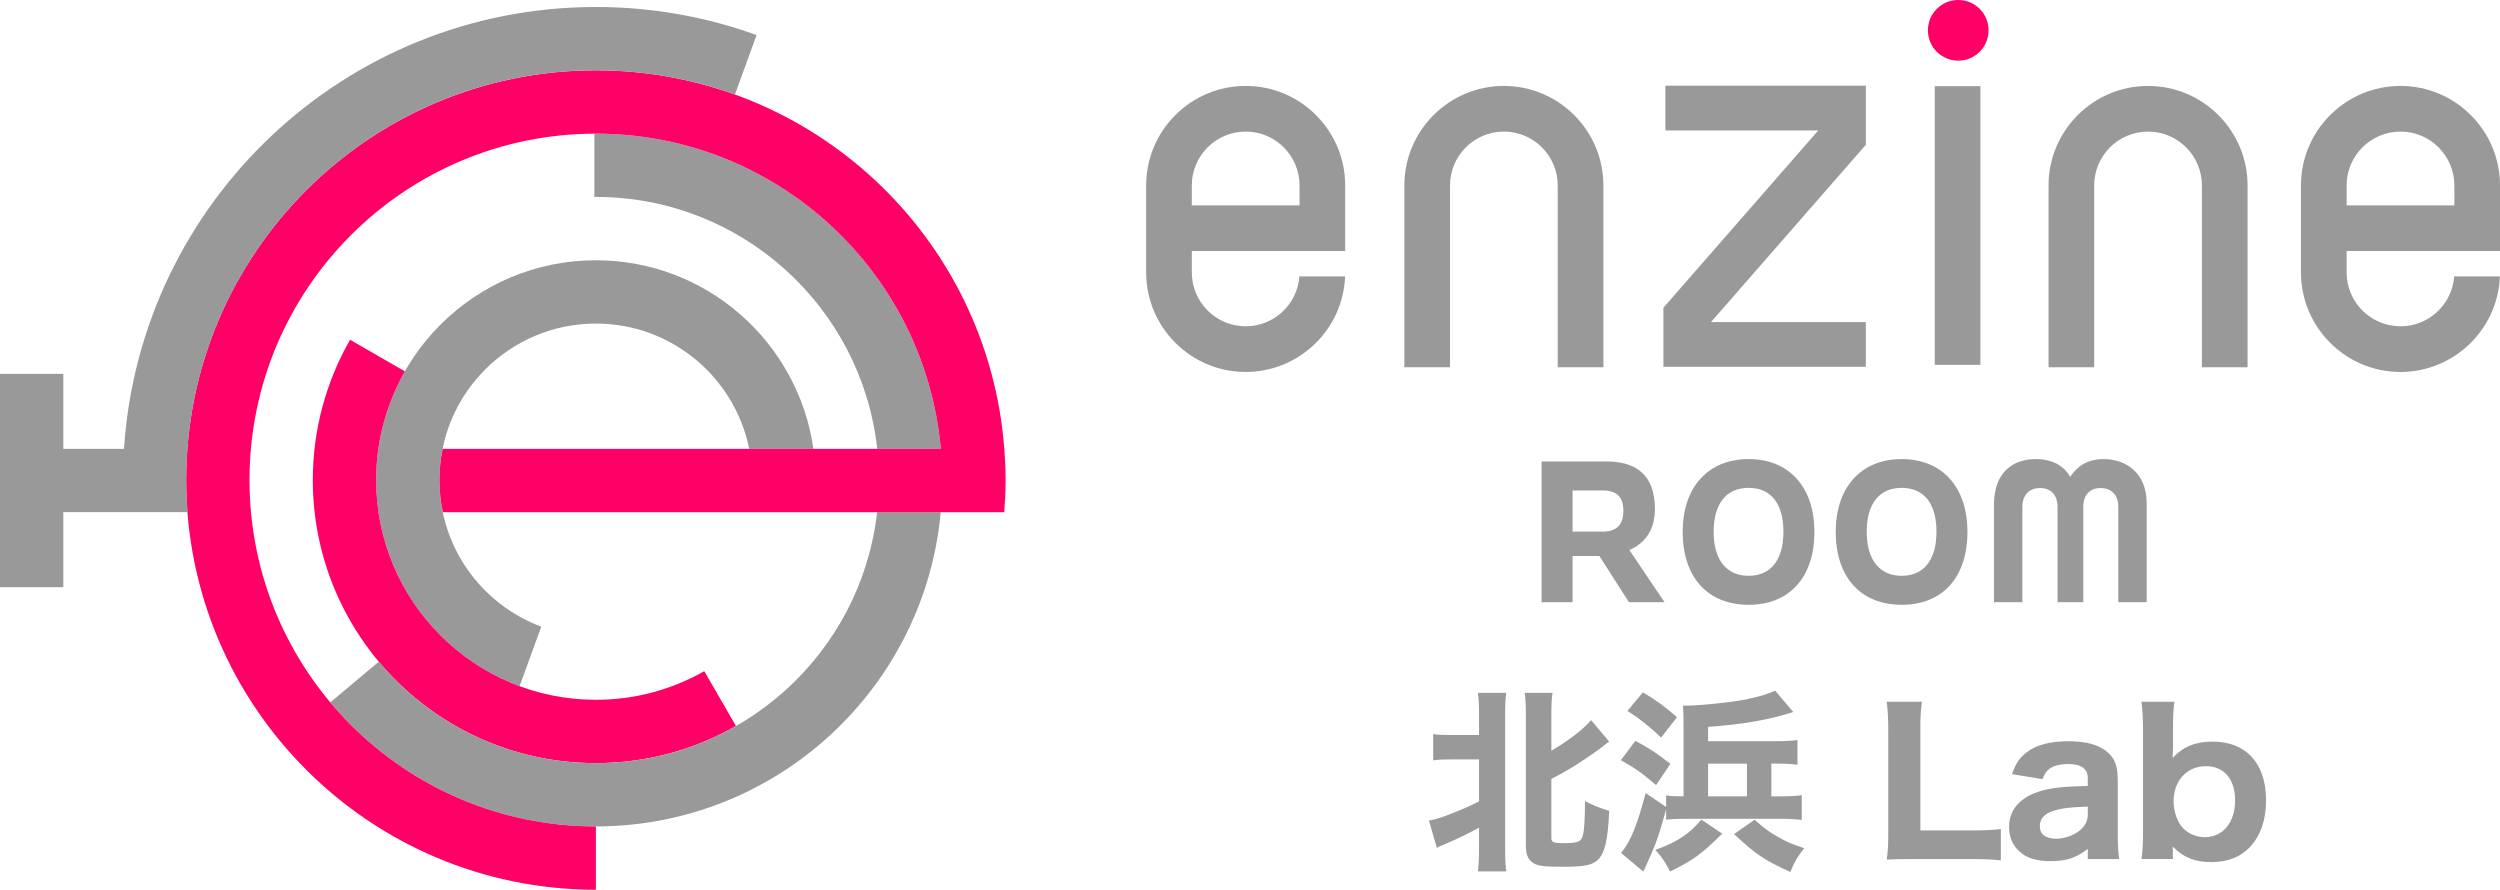 <?xml version="1.0" encoding="UTF-8"?><svg id="_レイヤー_1" xmlns="http://www.w3.org/2000/svg" width="181.046" height="64.433" viewBox="0 0 181.046 64.433"><defs><style>.cls-1{fill:#f06;}.cls-2{fill:#999;}</style></defs><path class="cls-2" d="M31.823,34.763c0-6.257,5.073-11.33,11.33-11.33,5.484,0,10.058,3.897,11.104,9.073h4.648c-1.097-7.72-7.73-13.658-15.753-13.658-8.79,0-15.915,7.125-15.915,15.915,0,6.847,4.325,12.683,10.391,14.929l1.569-4.31c-4.306-1.605-7.374-5.753-7.374-10.619Z"/><path class="cls-1" d="M51.003,48.606c-2.317,1.317-4.994,2.072-7.849,2.072-8.79,0-15.915-7.125-15.915-15.915,0-2.862.76-5.546,2.082-7.867l-3.97-2.292c-1.713,2.995-2.697,6.461-2.697,10.159,0,11.322,9.178,20.5,20.5,20.5,3.691,0,7.15-.98,10.142-2.687l-2.292-3.97Z"/><path class="cls-2" d="M43.154,9.677c-.037,0-.074.003-.111.003v4.585c.037-0.0.074-.003.111-.003,10.559,0,19.25,7.984,20.374,18.243h4.605c-1.142-12.796-11.886-22.828-24.979-22.828Z"/><path class="cls-2" d="M43.154,55.263c-6.315,0-11.96-2.857-15.721-7.347l-3.512,2.947c4.602,5.491,11.508,8.985,19.233,8.985,13.069,0,23.799-9.995,24.974-22.758h-4.609c-1.156,10.225-9.831,18.173-20.365,18.173Z"/><path class="cls-1" d="M72.73,32.505c-1.155-15.331-13.95-27.413-29.576-27.413-16.387,0-29.671,13.284-29.671,29.671s13.284,29.671,29.671,29.671v-4.585c-13.854,0-25.085-11.231-25.085-25.085s11.231-25.085,25.085-25.085c13.093,0,23.837,10.032,24.979,22.828h-36.078c-.149.73-.231,1.484-.231,2.257,0,.799.088,1.576.245,2.328h40.656c.06-.769.1-1.543.1-2.328,0-.76-.038-1.511-.094-2.257Z"/><path class="cls-2" d="M43.154.507C24.994.507,10.143,14.64,8.98,32.505h-4.395v-5.432H0v15.449h4.585v-5.432h8.997c-.06-.769-.1-1.543-.1-2.328,0-.76.038-1.511.094-2.257,1.155-15.331,13.95-27.413,29.576-27.413,3.535,0,6.925.621,10.069,1.756l1.569-4.31c-3.634-1.313-7.552-2.031-11.638-2.031Z"/><path class="cls-2" d="M181.046,18.179v-4.75c0-3.974-3.233-7.207-7.207-7.207-3.974,0-7.207,3.233-7.207,7.207v6.301c0,3.974,3.233,7.207,7.207,7.207,3.878,0,7.05-3.078,7.201-6.92h-3.311c-.147,2.017-1.836,3.613-3.89,3.613-2.151,0-3.901-1.75-3.901-3.9v-1.551h11.107ZM169.939,13.429c0-2.151,1.75-3.901,3.901-3.901,2.151,0,3.9,1.75,3.9,3.901v1.444h-7.801v-1.444Z"/><path class="cls-2" d="M97.416,18.179v-4.75c0-3.974-3.233-7.207-7.206-7.207-3.974,0-7.207,3.233-7.207,7.207v6.301c0,3.974,3.233,7.207,7.207,7.207,3.878,0,7.05-3.078,7.201-6.92h-3.311c-.147,2.017-1.836,3.613-3.89,3.613-2.151,0-3.901-1.75-3.901-3.9v-1.551h11.107ZM86.309,13.429c0-2.151,1.75-3.901,3.901-3.901,2.151,0,3.9,1.75,3.9,3.901v1.444h-7.801v-1.444Z"/><path class="cls-2" d="M159.46,26.599h3.306v-13.169c0-3.974-3.233-7.207-7.207-7.207-3.974,0-7.207,3.233-7.207,7.207v13.169h3.306v-13.169c0-2.151,1.75-3.901,3.901-3.901,2.151,0,3.9,1.75,3.9,3.901v13.169Z"/><path class="cls-2" d="M112.809,26.599h3.306v-13.169c0-3.974-3.233-7.207-7.207-7.207-3.974,0-7.207,3.233-7.207,7.207v13.169h3.306v-13.169c0-2.151,1.75-3.901,3.901-3.901,2.151,0,3.9,1.75,3.9,3.901v13.169Z"/><path class="cls-2" d="M140.111,26.421h3.306V6.24h-3.306v20.181Z"/><path class="cls-2" d="M120.46,26.563h14.663v-3.241h-11.215l11.215-12.839v-4.278h-14.52v3.241h11.073l-11.215,12.839v4.278Z"/><circle class="cls-1" cx="141.813" cy="2.197" r="2.197"/><path class="cls-2" d="M117.966,43.61l-2.142-3.344h-1.94v3.344h-2.244v-10.191h4.69c2.157,0,3.518.97,3.518,3.445,0,1.621-.84,2.547-1.853,2.967l2.547,3.778h-2.577ZM116.056,38.5c.955,0,1.505-.435,1.505-1.506,0-1.071-.55-1.476-1.491-1.476h-2.186v2.982h2.171Z"/><path class="cls-2" d="M121.856,38.515c0-3.213,1.824-5.269,4.777-5.269s4.763,2.056,4.763,5.269c0,3.3-1.81,5.284-4.763,5.284s-4.777-1.983-4.777-5.284ZM129.152,38.515c0-2.056-.912-3.185-2.519-3.185s-2.533,1.129-2.533,3.185c0,2.113.999,3.185,2.533,3.185,1.534,0,2.519-1.071,2.519-3.185Z"/><path class="cls-2" d="M132.94,38.515c0-3.213,1.824-5.269,4.777-5.269s4.763,2.056,4.763,5.269c0,3.3-1.81,5.284-4.763,5.284s-4.777-1.983-4.777-5.284ZM140.236,38.515c0-2.056-.912-3.185-2.519-3.185-1.607,0-2.533,1.129-2.533,3.185,0,2.113.999,3.185,2.533,3.185,1.534,0,2.519-1.071,2.519-3.185Z"/><path class="cls-2" d="M153.404,43.61v-6.905c0-.869-.507-1.361-1.288-1.361-.753,0-1.245.477-1.245,1.361v6.905h-1.867v-6.905c0-.883-.507-1.361-1.259-1.361-.782,0-1.288.492-1.288,1.375v6.891h-2.056v-7.064c0-2.33,1.346-3.3,3.04-3.3,1.216,0,2.041.507,2.475,1.288.521-.781,1.259-1.288,2.432-1.288,1.578,0,3.112.97,3.112,3.213v7.151h-2.056Z"/><path class="cls-2" d="M105.147,54.995c-.645,0-1.009.014-1.359.07v-1.905c.379.056.658.07,1.359.07h1.961v-1.373c0-.826-.015-1.177-.084-1.681h2.059c-.069.476-.084.854-.084,1.681v9.483c0,.882.015,1.261.084,1.765h-2.059c.069-.49.084-.925.084-1.793v-1.373c-.771.42-1.485.771-2.396,1.163-.309.126-.462.196-.658.294l-.574-1.975c.42-.07.714-.154,1.162-.322,1.148-.435,1.64-.645,2.466-1.064v-3.04h-1.961ZM112.346,60.696c0,.294.168.364.883.364.896,0,1.19-.084,1.331-.364.153-.294.224-1.233.224-2.676.616.309,1.121.519,1.751.7-.084,2.129-.336,3.166-.896,3.614-.42.336-.994.435-2.465.435-1.177,0-1.653-.042-1.976-.183-.504-.237-.7-.616-.7-1.387v-9.343c0-.841-.014-1.219-.084-1.681h2.017c-.069.49-.084.882-.084,1.681v2.508c1.233-.715,2.409-1.625,2.872-2.214l1.316,1.555c-.154.099-.266.183-.42.322-.393.309-1.527,1.093-2.213,1.513-.533.322-.967.561-1.556.869v4.286Z"/><path class="cls-2" d="M118.432,53.65c1.177.645,1.443.826,2.535,1.667l-1.036,1.541c-1.009-.869-1.442-1.177-2.55-1.808l1.051-1.4ZM128.279,57.67h.645c.672,0,1.162-.027,1.555-.084v1.793c-.435-.056-.938-.084-1.555-.084h-6.893c-.56,0-.966.015-1.372.07v-.756c-.463,1.666-.631,2.213-1.093,3.277-.126.28-.238.547-.364.812q-.126.252-.196.42l-1.61-1.345c.7-.854,1.177-2.045,1.778-4.342l1.485,1.009v-.841c.35.056.645.069,1.078.069h.183v-5.098c0-.785-.015-1.121-.042-1.471h.21c1.051,0,3.18-.225,4.356-.449.882-.182,1.499-.363,2.115-.63l1.303,1.541q-.141.042-.351.112c-1.681.504-3.46.798-5.813.966v1.036h4.889c.659,0,1.233-.027,1.583-.084v1.793c-.49-.069-.882-.084-1.583-.084h-.308v2.367ZM118.979,50.134c1.036.63,1.582,1.036,2.465,1.807l-1.148,1.471c-.91-.854-1.471-1.303-2.438-1.933l1.121-1.345ZM124.721,60.374c-1.526,1.499-2.059,1.891-3.781,2.745-.309-.645-.574-1.036-1.064-1.568.966-.364,1.414-.574,2.017-.98.532-.364.812-.631,1.316-1.219l1.513,1.022ZM123.698,55.302v2.367h2.815v-2.367h-2.815ZM127.061,59.365c.7.616,1.036.869,1.652,1.219.631.364,1.037.547,1.947.841-.462.574-.7.966-1.009,1.723-1.904-.868-2.493-1.274-4.076-2.745l1.485-1.037Z"/><path class="cls-2" d="M138.537,62.209c-.869,0-1.387.014-1.905.042.084-.519.112-1.064.112-1.947v-7.325c0-.967-.028-1.514-.112-2.158h2.549c-.098.855-.111,1.037-.111,2.13v7.186h3.754c.966,0,1.456-.028,2.073-.098v2.269c-.406-.056-1.191-.098-2.073-.098h-4.286Z"/><path class="cls-2" d="M151.194,61.48c-.841.645-1.555.883-2.689.883-.995,0-1.709-.211-2.213-.658-.519-.435-.799-1.079-.799-1.821,0-1.358.952-2.312,2.689-2.704.812-.168,1.232-.209,3.012-.266v-.561c0-.686-.477-1.022-1.429-1.022-.547,0-1.051.126-1.316.322-.253.183-.379.378-.533.771l-2.213-.364c.294-.812.561-1.19,1.051-1.569.7-.546,1.709-.812,3.025-.812,1.373,0,2.312.281,2.928.869.477.448.658.994.658,2.003v3.796c0,.812.028,1.232.099,1.863h-2.27v-.729ZM151.194,58.413c-1.274.042-1.863.112-2.493.308-.645.196-.98.574-.98,1.107,0,.588.42.91,1.177.91.602,0,1.288-.238,1.723-.603.406-.351.574-.7.574-1.19v-.532Z"/><path class="cls-2" d="M155.083,62.209c.084-.631.112-1.162.112-2.045v-7.326c0-.784-.028-1.289-.112-2.018h2.382c-.084.645-.099,1.107-.099,2.031v1.232c0,.197-.014.463-.027.812.714-.798,1.639-1.19,2.885-1.19,2.438,0,3.881,1.569,3.881,4.259,0,1.442-.421,2.605-1.205,3.418-.687.7-1.611,1.051-2.773,1.051-1.19,0-2.018-.337-2.787-1.135,0,.069.014.322.014.392v.519h-2.27ZM159.748,55.485c-1.373,0-2.34,1.051-2.34,2.535,0,.658.21,1.345.561,1.808.378.49,1.036.798,1.695.798,1.316,0,2.199-1.064,2.199-2.661,0-1.541-.799-2.479-2.115-2.479Z"/></svg>